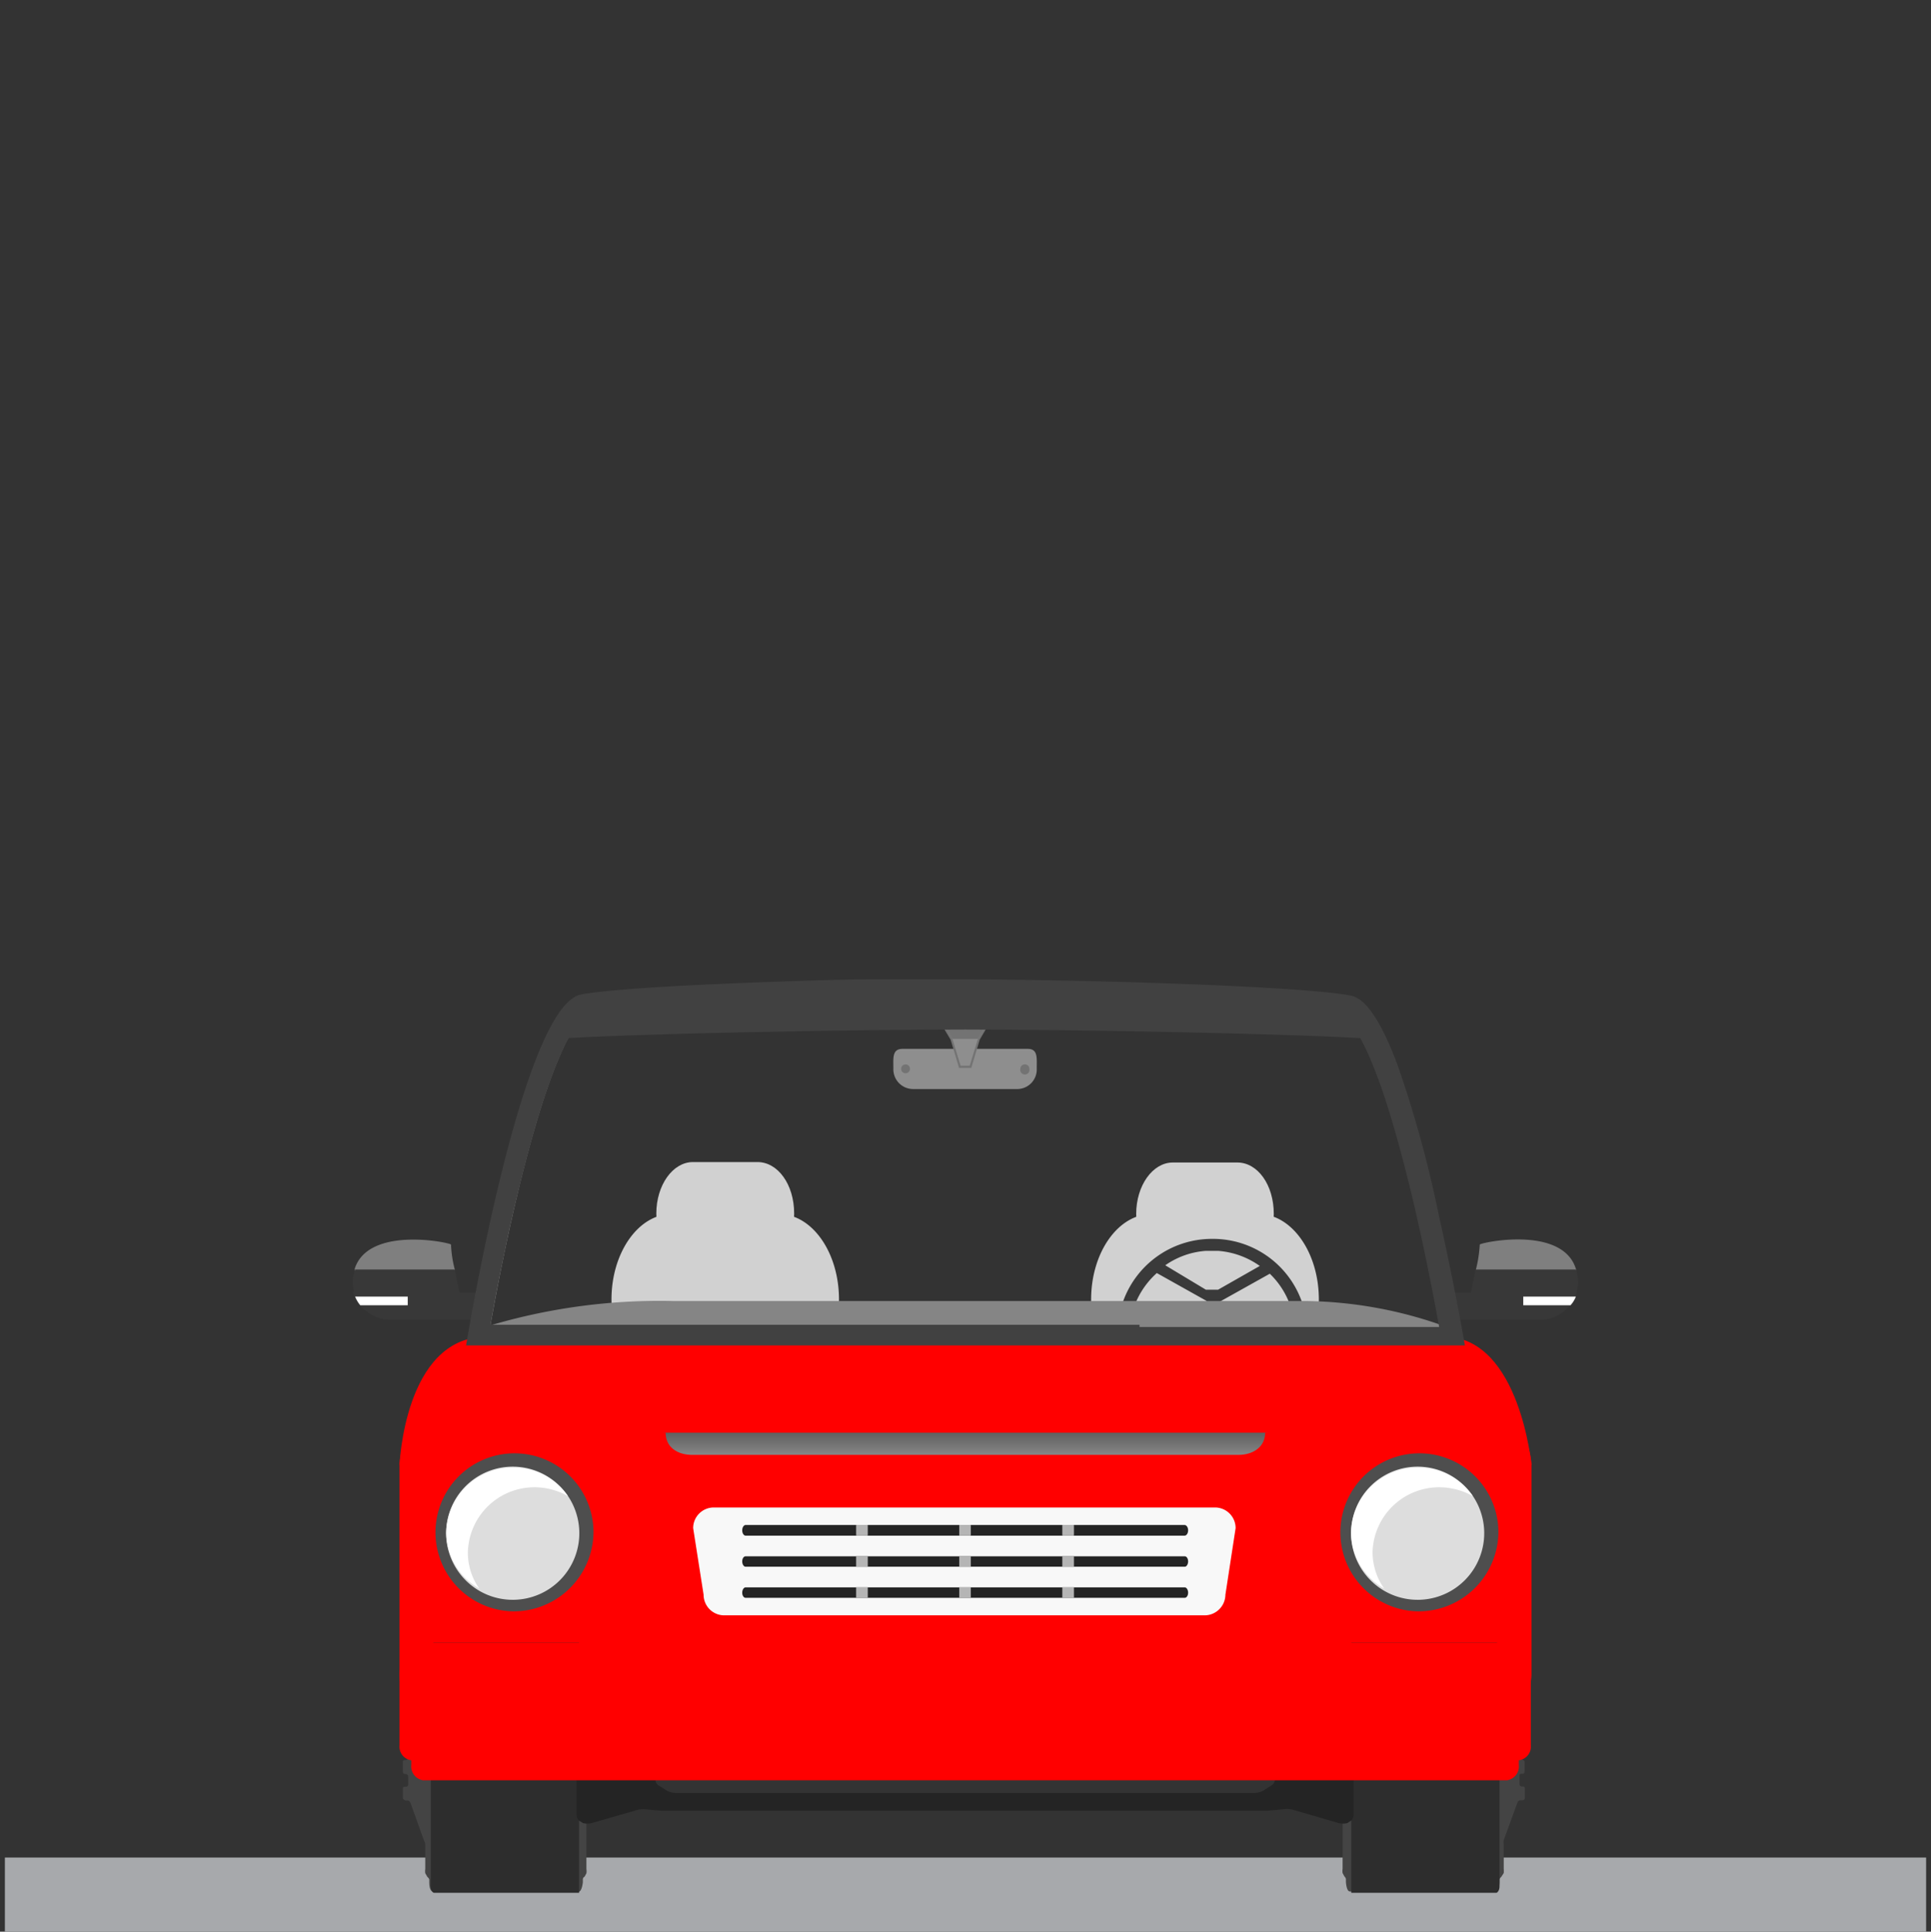 <svg xmlns="http://www.w3.org/2000/svg" xmlns:xlink="http://www.w3.org/1999/xlink" width="87" height="87.02" viewBox="0 0 87 87.02"><rect x="0" y="0" width="87" height="87.02" fill="#333333" stroke="none"/><defs><style>.cls-1{isolation:isolate;}.cls-2{fill:#a7a9ac;}.cls-3{fill:#d1d1d1;}.cls-4{fill:#3a3a3a;}.cls-5{fill:#7f7f7f;}.cls-6{fill:#383838;}.cls-12,.cls-22,.cls-7{mix-blend-mode:multiply;}.cls-8{fill:#fff;}.cls-9{fill:#9b9b9b;}.cls-10{fill:#858585;}.cls-11{fill:red;}.cls-12{fill:url(#linear-gradient);}.cls-13{fill:#f8f8f8;}.cls-14{fill:#444;}.cls-15{fill:#2d2d2d;}.cls-16{fill:#242424;}.cls-17{fill:silver;}.cls-18{fill:#4e4e4e;}.cls-19{fill:#ddd;}.cls-20{fill:#b5b5b5;}.cls-21{fill:#8e8e8e;}.cls-22,.cls-23{fill:#737373;}.cls-24{fill:#414141;}.cls-25{fill:#5d5d5d;mix-blend-mode:soft-light;}.cls-26{fill:none;}</style><linearGradient id="linear-gradient" x1="43.48" y1="68.68" x2="43.48" y2="63.01" gradientUnits="userSpaceOnUse"><stop offset="0" stop-color="#fff"/><stop offset="1" stop-color="#242424"/></linearGradient></defs><title>myhome_carpark</title><g class="cls-1"><g id="Layer_1" data-name="Layer 1"><rect class="cls-2" x="0.22" y="83.68" width="86.56" height="3.34"/><path class="cls-3" d="M57.39,54.69c0,1.29-.73,2.33-1.64,2.33H52.84c-.91,0-1.65-1-1.65-2.33h0c0-1.28.74-2.32,1.65-2.32h2.91c.91,0,1.64,1,1.64,2.32Z"/><path class="cls-3" d="M59.25,59.87a5.21,5.21,0,0,0,.17-1.33c0-2.12-1.22-3.85-2.72-3.85H51.89c-1.51,0-2.73,1.73-2.73,3.85a5.21,5.21,0,0,0,.17,1.33Z"/><path class="cls-3" d="M35.78,54.69C35.78,56,35,57,34.13,57H31.22c-.91,0-1.65-1-1.65-2.33h0c0-1.28.74-2.32,1.65-2.32h2.91c.91,0,1.65,1,1.65,2.32Z"/><path class="cls-3" d="M37.64,59.87a5.21,5.21,0,0,0,.16-1.33c0-2.12-1.21-3.85-2.72-3.85H30.27c-1.5,0-2.72,1.73-2.72,3.85a5.7,5.7,0,0,0,.16,1.33Z"/><path class="cls-4" d="M54.61,55.81a4.25,4.25,0,0,0-4.07,3h.58a3.69,3.69,0,0,1,1-1.46l2.25,1.26v.2h.55v-.15l2.29-1.28a3.67,3.67,0,0,1,.92,1.43h.58A4.25,4.25,0,0,0,54.61,55.81Zm.27,2.29h-.55L52.5,57a3.64,3.64,0,0,1,1.83-.65h.55a3.72,3.72,0,0,1,1.88.68Z"/><path class="cls-5" d="M20.49,57.19a5.25,5.25,0,0,1-.17-1.12c.07-.07-3.71-.89-4.34,1.09a.14.14,0,0,1,0,.07C16.26,59.09,20.59,57.72,20.49,57.19Z"/><path class="cls-6" d="M22,58.24H20.7s-.11-.52-.21-1.05H16a1.69,1.69,0,0,0,1.46,2.26H22Z"/><g class="cls-7"><path class="cls-6" d="M22,58.24H20.7v-.05H15.9a1.45,1.45,0,0,0,.52.82H22Z"/></g><path class="cls-8" d="M16,58.41a1.49,1.49,0,0,0,.23.39h2.14v-.39Z"/><path class="cls-5" d="M71,57.16c-.62-2-4.4-1.16-4.33-1.09a6,6,0,0,1-.17,1.11c-.1.53,4.12,1.91,4.51,0Z"/><path class="cls-6" d="M71,57.19H66.48c-.1.53-.21,1.05-.21,1.05H65v1.21h4.5A1.7,1.7,0,0,0,71,57.19Z"/><g class="cls-7"><path class="cls-6" d="M66.28,58.19v.05H65V59h5.52a1.41,1.41,0,0,0,.53-.82Z"/></g><path class="cls-8" d="M71,58.41a1.28,1.28,0,0,1-.24.39H68.63v-.39Z"/><path class="cls-9" d="M60.66,45.27c-2.53-.45-12.26-.69-17.18-.69-5.17,0-14.48.05-17,.5-2.69.47-5.12,15.27-5.12,15.27l22.28-.13h22S63.35,45.75,60.66,45.27ZM22.1,59.68c.24-1.36.71-3.83,1.32-6.33,1.68-6.87,2.83-7.54,2.93-7.59,2.42-.42,11.91-.7,17.13-.7s14.8.29,17.14.7c.1.05,1.24.72,2.92,7.59.61,2.5,1.09,5,1.33,6.33Z"/><path class="cls-10" d="M44.84,66.31l10-.59,6.23-.37c5.48-.32,5.35-4.29,4.3-5.5a19.11,19.11,0,0,0-6.53-1.24H30.34a26.85,26.85,0,0,0-8.65,1.22c-1.11.42,2,4.55,7.43,5.06l5.26.48,9.94.94s.06,0,.13,0h.26C44.78,66.33,44.84,66.32,44.84,66.31Z"/><path class="cls-11" d="M43.72,67.88,69,66s-.52-5.63-3.81-5.78c-2.16-.1-18.46,0-21.43,0h-.47c-3,0-19.27-.06-21.43,0C18.22,60.28,18,66,18,66l25.25,1.93v0l.23,0,.24,0Z"/><path class="cls-12" d="M43.72,67.88,68.87,66S59.36,64.54,57,64.54H30c-2.38,0-11.9,1.44-11.9,1.44l25.16,1.9v0l.23,0,.24,0Z"/><path class="cls-11" d="M66.71,63,57,64.54c0,.64-.54,1-1.2,1H31.18c-.65,0-1.19-.34-1.19-1L20.26,63C19,63,18,64.87,18,66.08v9.35a2.25,2.25,0,0,0,2.26,2.21H66.71A2.25,2.25,0,0,0,69,75.43V66.08C69,64.87,68,63,66.71,63Z"/><path class="cls-13" d="M54.27,72.77a.94.94,0,0,0,.94-.93l.46-3a.93.93,0,0,0-.93-.93H32.16a.93.93,0,0,0-.93.93l.47,3a.93.93,0,0,0,.93.93Z"/><path class="cls-14" d="M27,77.42s0-.09-.11-.09h-.25a.12.12,0,0,1-.12-.1V75.11a.63.63,0,0,0,0-.19l-.08-.15a.27.27,0,0,1-.08-.16v-.19s0-.38-.19-.38H19.56c-.18,0-.19.43-.19.43v.15a.21.21,0,0,1-.08.13l-.1.17a.63.63,0,0,0,0,.19v1a.43.43,0,0,1-.06.18L18.49,78a.16.16,0,0,1-.15.1h-.06c-.07,0-.13,0-.13.09v.44s.06.09.13.09h0c.06,0,.12,0,.11.1v.38a.12.12,0,0,1-.12.09c-.07,0-.12,0-.12.1v.43c0,.06.05.1.12.1a.12.12,0,0,1,.12.09v.38s0,.1-.11.1h0c-.07,0-.13,0-.13.09v.44s.06.09.13.09h.06a.16.16,0,0,1,.15.1l.61,1.7a.43.43,0,0,1,.06.18v1.11a.58.58,0,0,0,0,.19l.1.17a.21.21,0,0,1,.08.11s0,.08,0,.13,0,.41.18.42,6.4,0,6.55,0,.19-.43.19-.43v-.13s0-.08.08-.12l.08-.15a.58.58,0,0,0,0-.19V82c0-.05,0-.14,0-.19Z"/><path class="cls-15" d="M26.09,74H19.56c-.08,0-.12.1-.15.21V85c0,.13.07.27.15.27s6.05,0,6.53,0Z"/><path class="cls-14" d="M60,77.42s0-.09.11-.09h.24a.12.12,0,0,0,.13-.1V75.11a.63.63,0,0,1,0-.19l.08-.15a.26.26,0,0,0,.07-.16v-.19s0-.38.19-.38h6.56c.18,0,.18.43.18.43v.15a.27.27,0,0,0,.08.13l.11.17a1.25,1.25,0,0,1,0,.19v1a.41.41,0,0,0,0,.18l.62,1.7a.15.15,0,0,0,.14.1h.07c.07,0,.12,0,.12.09v.44s0,.09-.12.09h0a.11.11,0,0,0-.12.1l0,.38s.06.09.12.09a.1.1,0,0,1,.11.1v.43a.1.1,0,0,1-.11.1c-.06,0-.12,0-.12.09l0,.38a.11.11,0,0,0,.12.1h0c.07,0,.12,0,.12.09v.44s0,.09-.12.09h-.07a.15.15,0,0,0-.14.1l-.62,1.7a.41.41,0,0,0,0,.18v1.11a1.08,1.08,0,0,1,0,.19l-.11.17a.29.29,0,0,0-.08.11v.13s0,.41-.18.42-6.4,0-6.56,0-.18-.43-.18-.43,0-.11,0-.13a.22.22,0,0,0-.07-.12l-.08-.15a.58.58,0,0,1,0-.19V82c0-.05,0-.14,0-.19Z"/><path class="cls-15" d="M60.88,74h6.53c.08,0,.12.1.15.21V85c0,.13-.08.27-.15.27s-6,0-6.53,0Z"/><path class="cls-16" d="M29.3,79.15c.12,0,.23,0,.23.12v.94a.3.3,0,0,0,.14.22l.38.24a.89.89,0,0,0,.38.1H56.54a.84.84,0,0,0,.37-.1l.38-.24a.32.32,0,0,0,.15-.22v-.94c0-.07.1-.12.22-.12h3.11c.12,0,.22,0,.22.12v2.48a.53.53,0,0,1-.08.24l-.21.14a.86.86,0,0,1-.39,0l-2.12-.62a1.39,1.39,0,0,0-.41,0l-.66.06H29.77l-.58-.05a1.46,1.46,0,0,0-.42,0l-2.11.61a.86.86,0,0,1-.39,0L26.06,82a.43.43,0,0,1-.08-.24V79.27c0-.07.1-.12.22-.12Z"/><path class="cls-17" d="M42.79,77.64v1.52h1.39A16.58,16.58,0,0,1,42.79,77.64Z"/><path class="cls-11" d="M67.83,74H19.09A1.51,1.51,0,0,0,18,75.49v3.13a.62.62,0,0,0,.53.68h0v.21a.63.63,0,0,0,.53.69H67.9a.63.63,0,0,0,.53-.69V79.3h0a.62.62,0,0,0,.54-.68V75.49A1.62,1.62,0,0,0,67.83,74Z"/><path class="cls-18" d="M23.1,72.59A3.56,3.56,0,1,1,26.74,69,3.6,3.6,0,0,1,23.1,72.59Z"/><path class="cls-19" d="M26.1,69a3,3,0,1,1-3-2.93A3,3,0,0,1,26.1,69Z"/><path class="cls-8" d="M21.08,69.93a3,3,0,0,1,3-2.93,3.06,3.06,0,0,1,1.51.4,3,3,0,0,0-2.49-1.29,3,3,0,0,0-3,2.93,2.91,2.91,0,0,0,1.49,2.52A2.79,2.79,0,0,1,21.08,69.93Z"/><path class="cls-18" d="M63.87,72.59A3.56,3.56,0,1,1,67.51,69,3.6,3.6,0,0,1,63.87,72.59Z"/><path class="cls-19" d="M66.87,69a3,3,0,1,1-3-2.93A3,3,0,0,1,66.87,69Z"/><path class="cls-8" d="M61.84,69.93a3,3,0,0,1,3-2.93,3.1,3.1,0,0,1,1.52.4,3,3,0,0,0-2.49-1.29,3,3,0,0,0-3,2.93,2.91,2.91,0,0,0,1.49,2.52A2.86,2.86,0,0,1,61.84,69.93Z"/><path class="cls-16" d="M53.53,68.94c0,.13-.07.24-.16.24H33.59c-.08,0-.15-.11-.15-.24h0c0-.13.07-.24.15-.24H53.37c.09,0,.16.11.16.24Z"/><path class="cls-16" d="M53.53,70.34c0,.13-.07.24-.15.24H33.59c-.08,0-.15-.11-.15-.24h0c0-.13.07-.23.15-.23H53.38c.08,0,.15.1.15.23Z"/><path class="cls-16" d="M53.53,71.75c0,.13-.07.23-.15.23H33.59c-.08,0-.15-.1-.15-.23h0c0-.13.07-.24.15-.24H53.38c.08,0,.15.11.15.24Z"/><rect class="cls-20" x="43.22" y="68.7" width="0.51" height="0.47"/><rect class="cls-20" x="43.22" y="70.11" width="0.51" height="0.47"/><rect class="cls-20" x="43.22" y="71.51" width="0.51" height="0.47"/><rect class="cls-20" x="47.87" y="68.7" width="0.51" height="0.47"/><rect class="cls-20" x="47.87" y="70.11" width="0.51" height="0.47"/><rect class="cls-20" x="47.87" y="71.51" width="0.51" height="0.47"/><rect class="cls-20" x="38.58" y="68.7" width="0.51" height="0.47"/><rect class="cls-20" x="38.58" y="70.11" width="0.51" height="0.47"/><rect class="cls-20" x="38.58" y="71.51" width="0.51" height="0.47"/><rect class="cls-20" x="43.22" y="68.7" width="0.51" height="0.47"/><rect class="cls-20" x="43.22" y="70.11" width="0.51" height="0.47"/><rect class="cls-20" x="43.22" y="71.51" width="0.51" height="0.47"/><rect class="cls-20" x="47.87" y="68.7" width="0.51" height="0.47"/><rect class="cls-20" x="47.87" y="70.11" width="0.51" height="0.47"/><rect class="cls-20" x="47.87" y="71.51" width="0.51" height="0.47"/><rect class="cls-20" x="38.58" y="68.7" width="0.51" height="0.47"/><rect class="cls-20" x="38.58" y="70.11" width="0.51" height="0.47"/><rect class="cls-20" x="38.58" y="71.51" width="0.51" height="0.47"/><path class="cls-21" d="M46.71,48.15a.88.88,0,0,1-.86.91H41.12a.89.89,0,0,1-.87-.91h0c0-.5-.06-.9.42-.9H46.3c.47,0,.41.4.41.9Z"/><polygon class="cls-22" points="43.21 48.11 42.83 46.84 42.4 46.12 44.56 46.12 44.14 46.84 43.76 48.11 43.21 48.11"/><polygon class="cls-21" points="43.59 46.21 43.38 46.21 42.57 46.21 42.91 46.8 43.28 48.01 43.38 48.01 43.59 48.01 43.69 48.01 44.06 46.8 44.4 46.21 43.59 46.21"/><polygon class="cls-22" points="44.06 46.8 44.4 46.21 42.57 46.21 42.91 46.8 44.06 46.8"/><g class="cls-7"><path class="cls-23" d="M41,48.15a.2.2,0,0,0-.4,0,.2.2,0,1,0,.4,0Z"/><path class="cls-23" d="M46.38,48.15a.2.2,0,0,0-.2-.2.2.2,0,0,0-.21.2.21.21,0,1,0,.41,0Z"/></g><path class="cls-24" d="M60.62,45.57c-2.34-.3-11.85-.51-17.14-.51s-14.71.2-17.14.51c-.06,0-.61-.44-1.47,1.24v0c3.69-.26,13.89-.43,18.62-.43s15.17.18,18.63.44C61.23,45.13,60.68,45.59,60.62,45.57Z"/><path class="cls-25" d="M63.19,50.35l.06-.06a18,18,0,0,0-.66-2.72,4.72,4.72,0,0,0-.24-.56C62.66,48.11,62.82,49.27,63.19,50.35Z"/><path class="cls-26" d="M64.87,59.68c-.17-1-.46-2.46-.82-4.13l-4.13,4.13Z"/><path class="cls-24" d="M64.83,54.77A52.7,52.7,0,0,0,63,48.07a15.82,15.82,0,0,0-.63-1.5c-.49-1-1-1.63-1.52-1.72-.25-.05-.56-.09-.93-.13-2.12-.23-6.14-.4-10-.5-2.4-.06-4.71-.1-6.43-.1l-2.06,0-2.17,0c-1.43,0-2.93.06-4.4.11-3.76.13-7.29.32-8.68.57C23.49,45.32,21,60.61,21,60.61H66S65.54,57.92,64.83,54.77ZM51.34,59.68H22.1c.14-.79.36-2,.64-3.29.2-1,.43-2,.68-3,1.68-6.87,2.83-7.54,2.93-7.59,1.21-.21,4.19-.39,7.53-.51,1.44,0,2.95-.1,4.42-.13l2.17,0c1.09,0,2.12,0,3,0,1.57,0,3.51,0,5.52.07,3.7.09,7.66.25,10,.45.68.06,1.23.12,1.6.18.05,0,.41.24,1,1.51.18.39.38.89.61,1.52.38,1.09.82,2.56,1.31,4.56.19.75.35,1.49.51,2.2.36,1.67.65,3.17.82,4.13H51.34Z"/></g></g></svg>